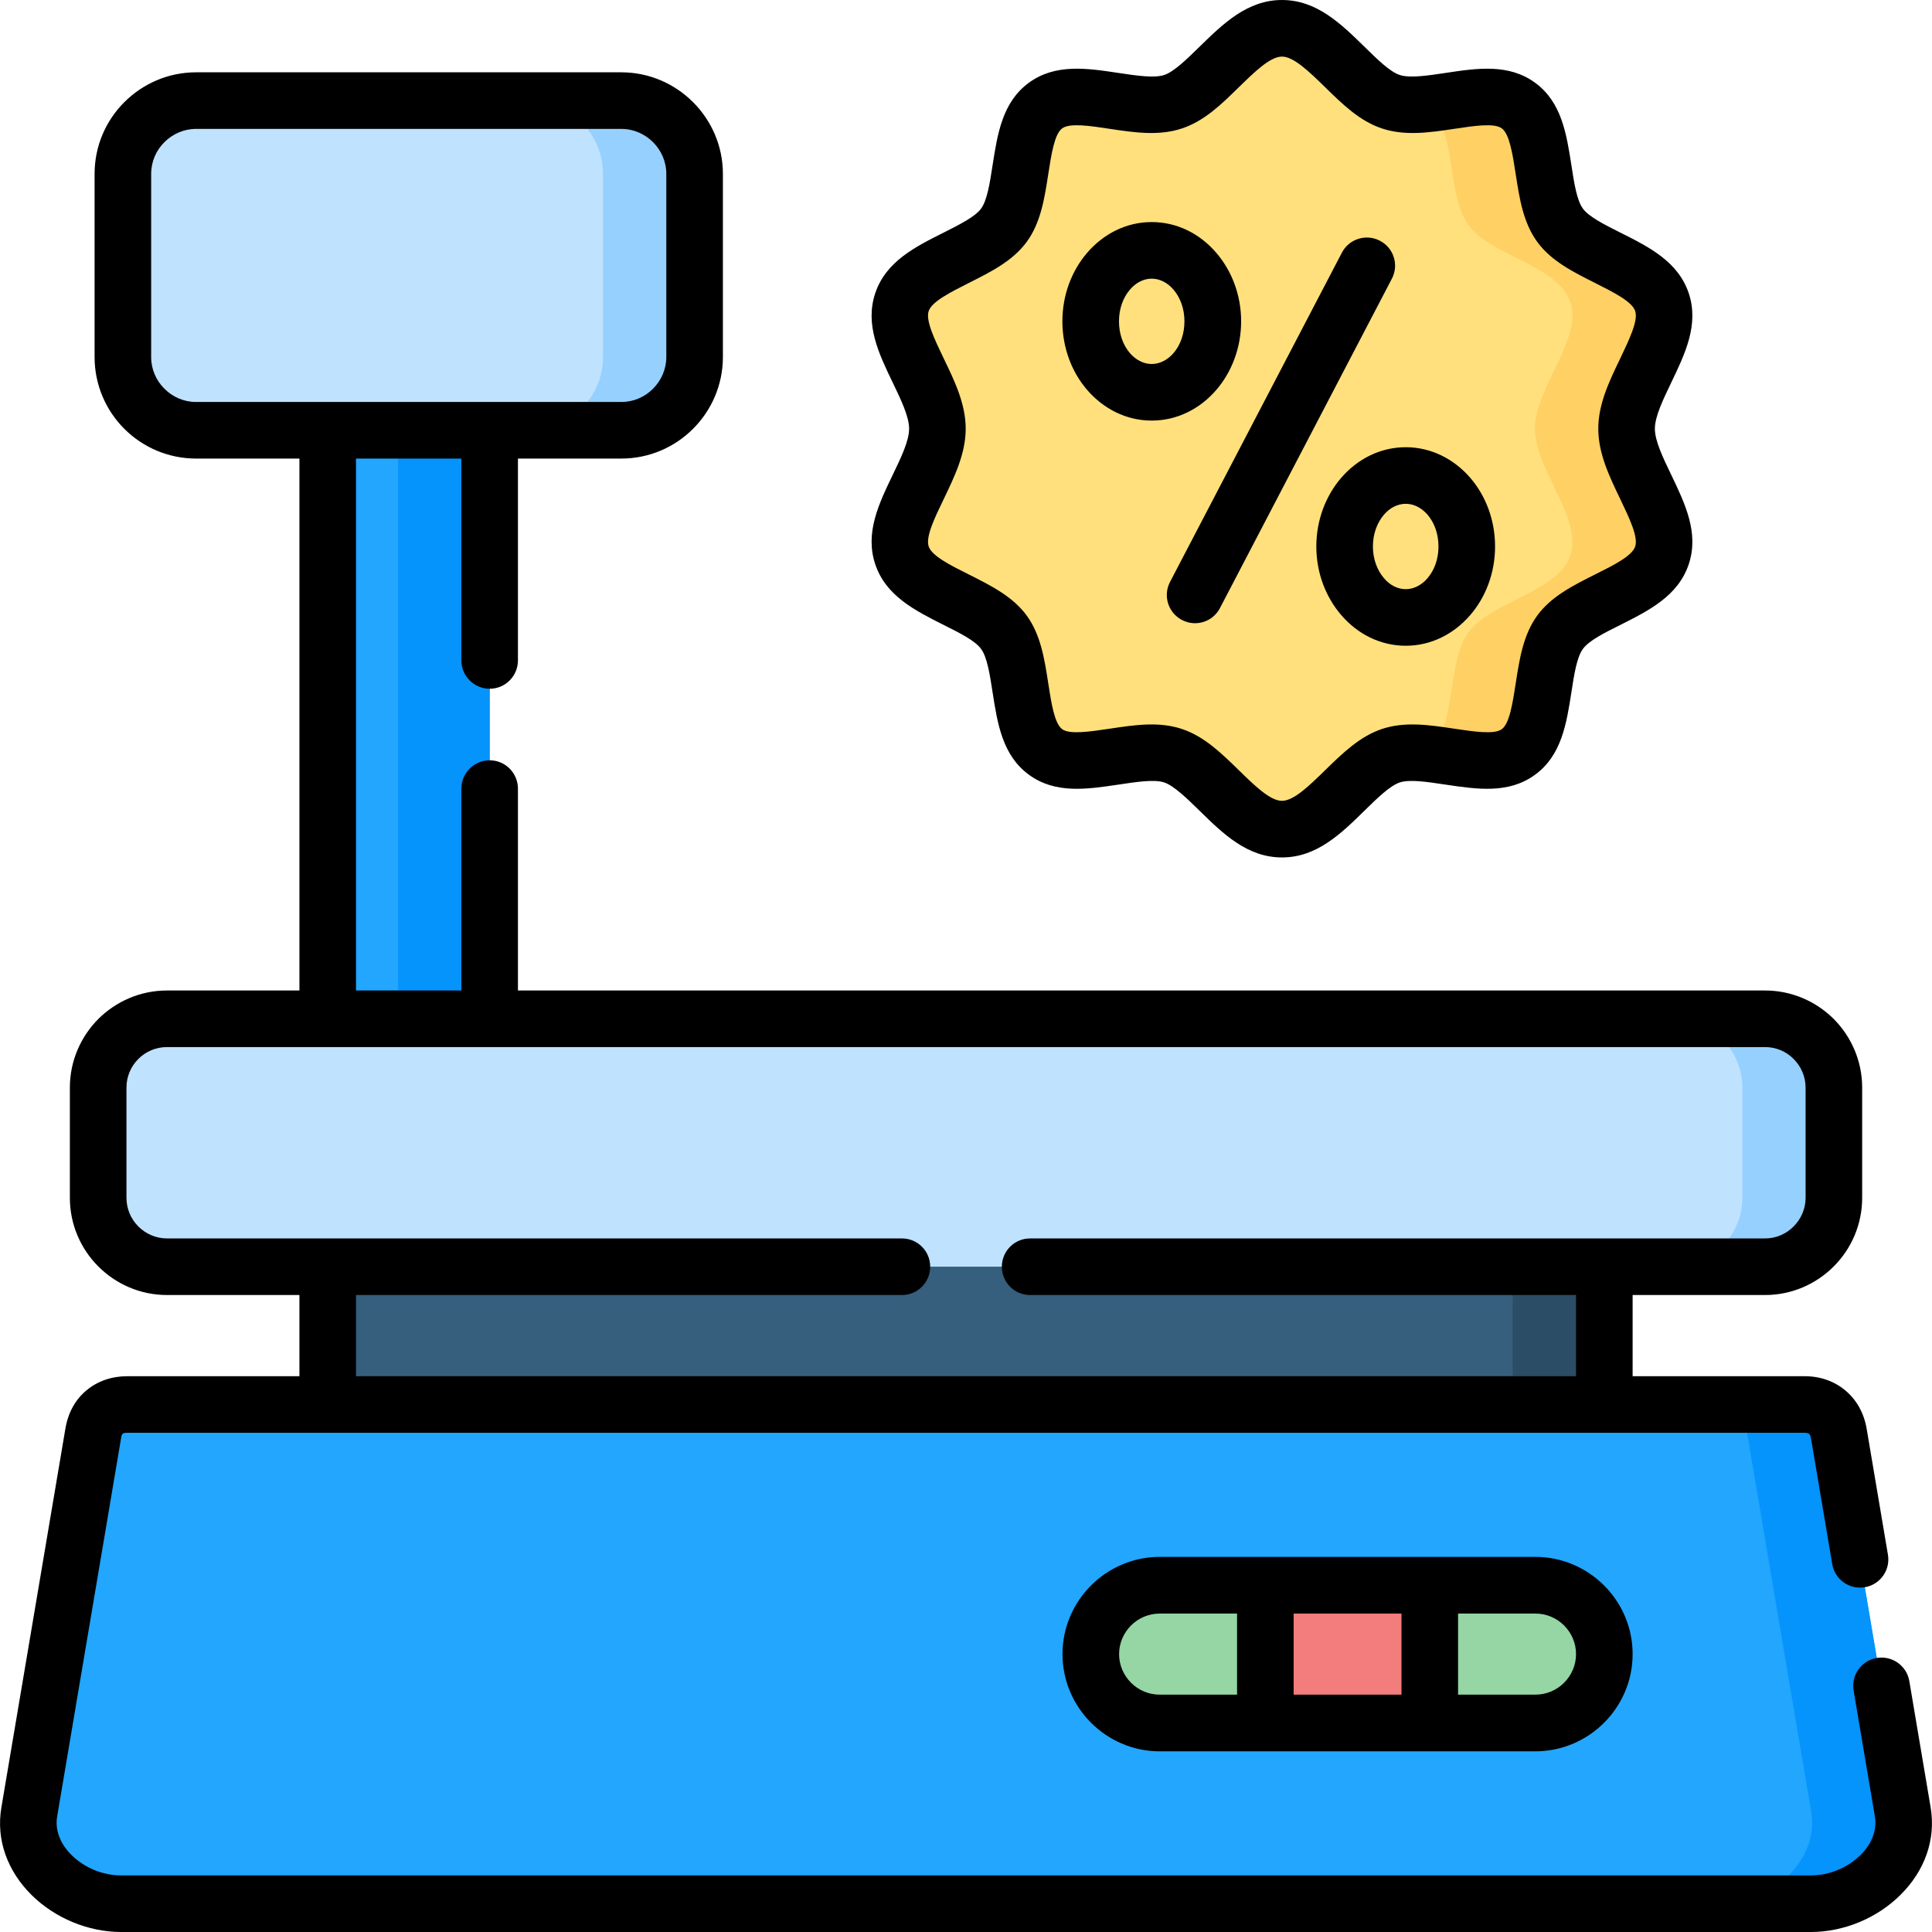 <svg id="Capa_1" enable-background="new 0 0 512 512" height="512" viewBox="0 0 512 512" width="512" xmlns="http://www.w3.org/2000/svg"><g><g clip-rule="evenodd" fill-rule="evenodd"><path d="m86.86 331.147h338.29v45.61h-338.29z" fill="#365e7d"/><path d="m400.885 331.147h24.266v45.61h-24.266z" fill="#2b4d66"/><path d="m32.094 504.517h447.823c13.378 0 26.56-11.141 24.35-24.35l-16.98-100.32c-.793-4.678-4.223-7.653-9.043-7.653h-444.478c-4.593 0-8.192 2.522-9.071 7.653l-16.951 100.32c-2.239 13.209 10.97 24.35 24.35 24.35z" fill="#22a6fe"/><path d="m455.652 504.517h24.266c13.378 0 26.56-11.141 24.35-24.35l-16.98-100.32c-.793-4.678-4.223-7.653-9.043-7.653h-24.265c4.791 0 8.248 2.976 9.043 7.653l16.978 100.32c2.211 13.209-10.969 24.35-24.349 24.35z" fill="#0593fc"/><path d="m86.86 105.195h42.917v169.344h-42.917z" fill="#22a6fe"/><path d="m105.512 112.31h24.264v162.23h-24.264z" fill="#0593fc"/><path d="m44.255 335.683h423.499c10.036 0 18.257-8.192 18.257-18.255v-29.198c0-10.035-8.221-18.256-18.257-18.256h-423.499c-10.035.001-18.255 8.221-18.255 18.256v29.197c0 10.064 8.22 18.256 18.255 18.256z" fill="#bfe2ff"/><path d="m443.49 335.683h24.264c10.036 0 18.257-8.192 18.257-18.255v-29.198c0-10.035-8.221-18.256-18.257-18.256h-24.264c10.035 0 18.257 8.221 18.257 18.256v29.197c0 10.064-8.221 18.256-18.257 18.256z" fill="#96d0ff"/><path d="m307.34 420.1h99.555c10.035 0 18.256 8.221 18.256 18.255 0 10.035-8.221 18.255-18.256 18.255h-99.555c-10.035 0-18.253-8.221-18.253-18.255s8.218-18.255 18.253-18.255z" fill="#95d6a4"/><path d="m335.32 420.1h43.599v36.511h-43.599z" fill="#f37c7c"/><path d="m51.965 114.039h112.678c10.687 0 19.418-8.759 19.418-19.417v-48.53c0-10.687-8.731-19.417-19.418-19.417h-112.678c-10.687 0-19.417 8.73-19.417 19.417v48.53c0 10.658 8.731 19.417 19.417 19.417z" fill="#bfe2ff"/><path d="m140.379 114.039h24.265c10.687 0 19.418-8.759 19.418-19.417v-48.53c0-10.687-8.731-19.417-19.418-19.417h-24.265c10.687 0 19.417 8.73 19.417 19.417v48.53c0 10.658-8.73 19.417-19.417 19.417z" fill="#96d0ff"/><path d="m339.741 7.512c10.915 0 19.049 16.187 28.857 19.446 9.808 3.26 25.653-4.96 33.817 1.02 8.163 5.981 5.045 23.557 11.027 31.72 5.98 8.164 23.727 10.573 27.014 20.382 3.26 9.808-9.41 22.648-9.41 33.534 0 10.913 12.67 23.755 9.41 33.535-3.287 9.808-21.033 12.218-27.014 20.409-5.983 8.164-2.864 25.711-11.027 31.692-8.164 6.009-24.01-2.24-33.817 1.02-9.809 3.288-17.942 19.475-28.857 19.475-10.914 0-19.049-16.187-28.857-19.475-9.808-3.261-25.653 4.989-33.817-1.02-8.163-5.981-5.045-23.528-11.027-31.692-5.98-8.191-23.754-10.601-27.014-20.409-3.261-9.779 9.411-22.621 9.411-33.535 0-10.885-12.671-23.726-9.411-33.534 3.26-9.809 21.033-12.218 27.014-20.382 5.982-8.164 2.864-25.739 11.027-31.72 8.164-5.98 24.01 2.24 33.817-1.02 9.809-3.26 17.943-19.446 28.857-19.446z" fill="#ffe07d"/><path d="m377.584 27.61c8.815-.793 18.879-3.997 24.832.368 8.163 5.981 5.045 23.557 11.027 31.72 5.98 8.164 23.727 10.573 27.014 20.382 3.26 9.808-9.41 22.648-9.41 33.534 0 10.913 12.67 23.755 9.41 33.535-3.287 9.808-21.033 12.218-27.014 20.409-5.983 8.164-2.864 25.711-11.027 31.692-5.98 4.394-16.017 1.162-24.832.397 8.901-5.613 5.413-23.698 11.593-32.089 5.983-8.191 23.728-10.601 26.987-20.409 3.289-9.779-9.383-22.621-9.383-33.535 0-10.885 12.672-23.726 9.383-33.534-3.26-9.809-21.004-12.218-26.987-20.382-6.18-8.39-2.691-26.475-11.593-32.088z" fill="#ffd064"/></g><path d="m94.344 343.194v21.515h323.323v-21.515h-144.682c-4.138 0-7.484-3.345-7.484-7.512 0-4.139 3.347-7.483 7.484-7.483h194.77c2.949 0 5.643-1.219 7.571-3.175 1.955-1.957 3.174-4.649 3.174-7.597v-29.197c0-2.948-1.219-5.641-3.174-7.598-1.929-1.956-4.622-3.147-7.571-3.147-141.166 0-282.332 0-423.499 0-2.948 0-5.641 1.191-7.597 3.147-1.956 1.957-3.146 4.649-3.146 7.598v29.197c0 2.948 1.19 5.64 3.146 7.597 1.956 1.956 4.649 3.175 7.597 3.175h194.771c4.138 0 7.483 3.345 7.483 7.483 0 4.167-3.345 7.512-7.483 7.512zm301.865-198.37c0 7.03-2.496 13.437-6.55 18.142-4.336 5.046-10.374 8.164-17.12 8.164-6.747 0-12.814-3.118-17.122-8.164-4.054-4.705-6.576-11.112-6.576-18.142 0-7.029 2.522-13.465 6.576-18.17 4.309-5.018 10.375-8.136 17.122-8.136 6.746 0 12.784 3.118 17.12 8.136 4.054 4.705 6.55 11.14 6.55 18.17zm-17.916 8.419c1.814-2.097 2.919-5.074 2.919-8.419 0-3.373-1.104-6.349-2.919-8.447-1.531-1.758-3.57-2.864-5.754-2.864-2.211 0-4.253 1.106-5.755 2.864-1.814 2.098-2.949 5.074-2.949 8.447 0 3.345 1.135 6.322 2.949 8.419 1.502 1.786 3.544 2.891 5.755 2.891 2.184 0 4.223-1.106 5.754-2.891zm-49.38-68.089c0 7.03-2.524 13.465-6.576 18.17-4.309 5.018-10.375 8.135-17.122 8.135-6.746 0-12.784-3.118-17.12-8.135-4.056-4.706-6.55-11.141-6.55-18.17s2.494-13.437 6.55-18.142c4.336-5.046 10.374-8.164 17.12-8.164 6.747 0 12.814 3.118 17.122 8.164 4.052 4.705 6.576 11.112 6.576 18.142zm-17.943 8.447c1.814-2.098 2.92-5.074 2.92-8.447 0-3.345-1.105-6.321-2.92-8.418-1.531-1.786-3.573-2.892-5.755-2.892-2.184 0-4.225 1.105-5.756 2.892-1.812 2.097-2.917 5.074-2.917 8.418 0 3.373 1.104 6.35 2.917 8.447 1.531 1.758 3.572 2.863 5.756 2.863 2.182 0 4.224-1.105 5.755-2.863zm44.646-26.645c1.898-3.657 6.434-5.075 10.09-3.146 3.656 1.899 5.075 6.406 3.146 10.063l-45.553 87.28c-1.898 3.657-6.406 5.074-10.062 3.146-3.656-1.899-5.075-6.407-3.176-10.063zm-15.875-66.956c9.184 0 15.59 6.265 21.883 12.417 3.373 3.316 6.719 6.604 9.327 7.455 2.637.879 7.371.17 12.103-.539 8.391-1.276 16.782-2.523 23.784 2.608s8.307 13.521 9.609 21.912c.709 4.621 1.418 9.213 3.033 11.424 1.588 2.182 5.727 4.251 9.893 6.349 7.654 3.827 15.365 7.71 18.17 16.101 2.75 8.306-.963 15.988-4.705 23.783-2.125 4.422-4.279 8.901-4.279 12.104 0 3.232 2.154 7.683 4.279 12.104 3.742 7.795 7.455 15.505 4.705 23.783-2.805 8.419-10.516 12.274-18.17 16.129-4.166 2.069-8.305 4.139-9.893 6.35-1.615 2.183-2.324 6.804-3.033 11.424-1.303 8.362-2.608 16.753-9.609 21.884-7.002 5.159-15.394 3.884-23.784 2.636-4.731-.708-9.466-1.445-12.103-.567-2.608.879-5.954 4.139-9.327 7.456-6.293 6.18-12.699 12.416-21.883 12.416s-15.59-6.236-21.883-12.416c-3.402-3.316-6.748-6.577-9.326-7.456-2.638-.878-7.399-.141-12.104.567-8.42 1.248-16.782 2.523-23.784-2.636-7.002-5.131-8.307-13.521-9.609-21.884-.709-4.62-1.418-9.241-3.033-11.424-1.588-2.211-5.754-4.28-9.894-6.35-7.653-3.855-15.364-7.71-18.169-16.129-2.751-8.278.936-15.988 4.705-23.783 2.126-4.422 4.281-8.873 4.281-12.104 0-3.203-2.155-7.682-4.281-12.104-3.769-7.795-7.455-15.477-4.705-23.783 2.806-8.391 10.517-12.274 18.169-16.101 4.139-2.098 8.306-4.167 9.894-6.349 1.615-2.212 2.324-6.804 3.033-11.424 1.303-8.39 2.607-16.781 9.609-21.912s15.364-3.884 23.784-2.608c4.704.708 9.466 1.417 12.104.539 2.578-.851 5.924-4.139 9.326-7.455 6.294-6.152 12.7-12.417 21.883-12.417zm11.396 23.075c-4.11-3.998-8.278-8.079-11.396-8.079-3.146 0-7.285 4.082-11.396 8.079-4.62 4.535-9.185 9.014-15.138 10.97-6.122 2.041-12.585 1.077-19.02.113-5.357-.822-10.689-1.616-12.7-.142-2.041 1.502-2.863 6.803-3.686 12.132-.992 6.435-1.984 12.869-5.725 17.972-3.714 5.045-9.496 7.936-15.308 10.856-4.875 2.466-9.808 4.933-10.658 7.455-.851 2.523 1.56 7.512 3.997 12.586 2.892 5.98 5.812 12.047 5.812 18.595 0 6.549-2.92 12.615-5.812 18.624-2.437 5.046-4.847 10.035-3.997 12.586.851 2.523 5.783 4.99 10.658 7.427 5.812 2.919 11.594 5.811 15.308 10.856 3.74 5.131 4.732 11.565 5.725 18 .822 5.301 1.645 10.63 3.686 12.133 2.012 1.473 7.343.651 12.7-.142 6.435-.964 12.897-1.956 19.02.085 5.953 1.984 10.518 6.463 15.138 10.97 4.11 4.025 8.249 8.079 11.396 8.079 3.117 0 7.285-4.054 11.396-8.079 4.62-4.507 9.185-8.986 15.108-10.97 6.151-2.04 12.614-1.049 19.049-.085 5.358.793 10.689 1.615 12.7.142 2.041-1.503 2.863-6.833 3.686-12.133.992-6.435 1.984-12.869 5.725-18 3.685-5.045 9.469-7.937 15.279-10.856 4.904-2.438 9.836-4.904 10.658-7.427.852-2.551-1.559-7.54-3.969-12.586-2.891-6.009-5.811-12.075-5.811-18.624 0-6.548 2.92-12.614 5.811-18.595 2.41-5.075 4.821-10.063 3.969-12.586-.822-2.522-5.754-4.989-10.658-7.455-5.811-2.92-11.595-5.812-15.279-10.856-3.74-5.103-4.732-11.538-5.725-17.972-.822-5.329-1.645-10.63-3.686-12.132-2.012-1.474-7.343-.68-12.7.142-6.435.964-12.897 1.927-19.049-.113-5.923-1.956-10.488-6.435-15.108-10.97zm-299.172 83.453h112.678c3.288 0 6.265-1.333 8.419-3.516 2.154-2.154 3.516-5.131 3.516-8.39v-48.53c0-3.289-1.361-6.265-3.516-8.419-2.154-2.154-5.13-3.515-8.419-3.515h-112.678c-3.26 0-6.236 1.361-8.391 3.515-2.183 2.154-3.515 5.13-3.515 8.419v48.53c0 3.259 1.333 6.236 3.515 8.39 2.155 2.183 5.131 3.516 8.391 3.516zm112.678 14.995h-27.382v53.49c0 4.139-3.346 7.512-7.484 7.512s-7.512-3.373-7.512-7.512v-53.49h-27.921v140.968h27.921v-53.491c0-4.138 3.374-7.511 7.512-7.511 4.139 0 7.484 3.373 7.484 7.511v53.491h330.493c7.088 0 13.523 2.892 18.2 7.54 4.648 4.678 7.54 11.112 7.54 18.199v29.197c0 7.115-2.892 13.55-7.54 18.198-4.678 4.677-11.112 7.568-18.2 7.568h-35.092v21.515h45.581c4.225 0 7.938 1.361 10.857 3.827s4.874 5.924 5.583 10.092l5.642 33.393c.682 4.081-2.068 7.937-6.151 8.617-4.081.68-7.937-2.069-8.616-6.151l-5.641-33.393c-.199-1.105-.568-1.389-1.674-1.389h-444.477c-1.247 0-1.474.17-1.672 1.389l-16.952 100.32c-.652 3.854 1.077 7.483 3.798 10.176 3.431 3.402 8.306 5.414 13.153 5.414h447.823c4.846 0 9.723-2.012 13.151-5.414 2.722-2.693 4.452-6.322 3.8-10.176l-5.642-33.422c-.681-4.082 2.068-7.936 6.151-8.617 4.082-.681 7.938 2.069 8.617 6.151l5.641 33.421c1.475 8.759-1.728 17.037-8.021 23.245-6.152 6.123-14.996 9.808-23.697 9.808h-447.822c-8.702 0-17.547-3.685-23.727-9.808-6.264-6.208-9.496-14.485-7.994-23.245l16.952-100.319c.737-4.366 2.693-7.739 5.528-10.12 3.033-2.551 6.803-3.799 10.913-3.799h45.582v-21.515h-35.093c-7.086 0-13.521-2.891-18.198-7.568-4.649-4.648-7.541-11.083-7.541-18.198v-29.197c0-7.087 2.892-13.521 7.541-18.199 4.677-4.648 11.112-7.54 18.198-7.54h35.094v-140.968h-27.384c-7.398 0-14.145-3.005-19.021-7.881-4.876-4.875-7.88-11.622-7.88-19.02v-48.53c0-7.427 3.004-14.145 7.88-19.021 4.875-4.876 11.622-7.91 19.021-7.91h112.678c7.427 0 14.146 3.034 19.021 7.91 4.876 4.875 7.91 11.594 7.91 19.021v48.53c0 7.398-3.033 14.145-7.91 19.02-4.875 4.876-11.594 7.881-19.021 7.881zm221.757 306.088v21.487h20.495c2.948 0 5.641-1.191 7.598-3.147 1.955-1.956 3.174-4.648 3.174-7.597 0-2.948-1.219-5.641-3.174-7.597-1.957-1.956-4.649-3.147-7.598-3.147h-20.495zm-58.566 21.488v-21.487h-20.494c-2.947 0-5.641 1.19-7.596 3.147-1.957 1.956-3.175 4.649-3.175 7.597s1.218 5.641 3.175 7.597c1.955 1.956 4.648 3.147 7.596 3.147h20.494zm14.997-21.488v21.487h28.573v-21.487zm-35.491-15.023h99.555c7.088 0 13.551 2.919 18.199 7.568 4.678 4.677 7.568 11.112 7.568 18.199 0 7.086-2.891 13.521-7.568 18.199-4.648 4.649-11.111 7.568-18.199 7.568-33.193 0-66.36 0-99.555 0-7.086 0-13.548-2.919-18.196-7.568-4.679-4.677-7.569-11.112-7.569-18.199s2.891-13.522 7.569-18.199c4.648-4.649 11.11-7.568 18.196-7.568z"/></g></svg>